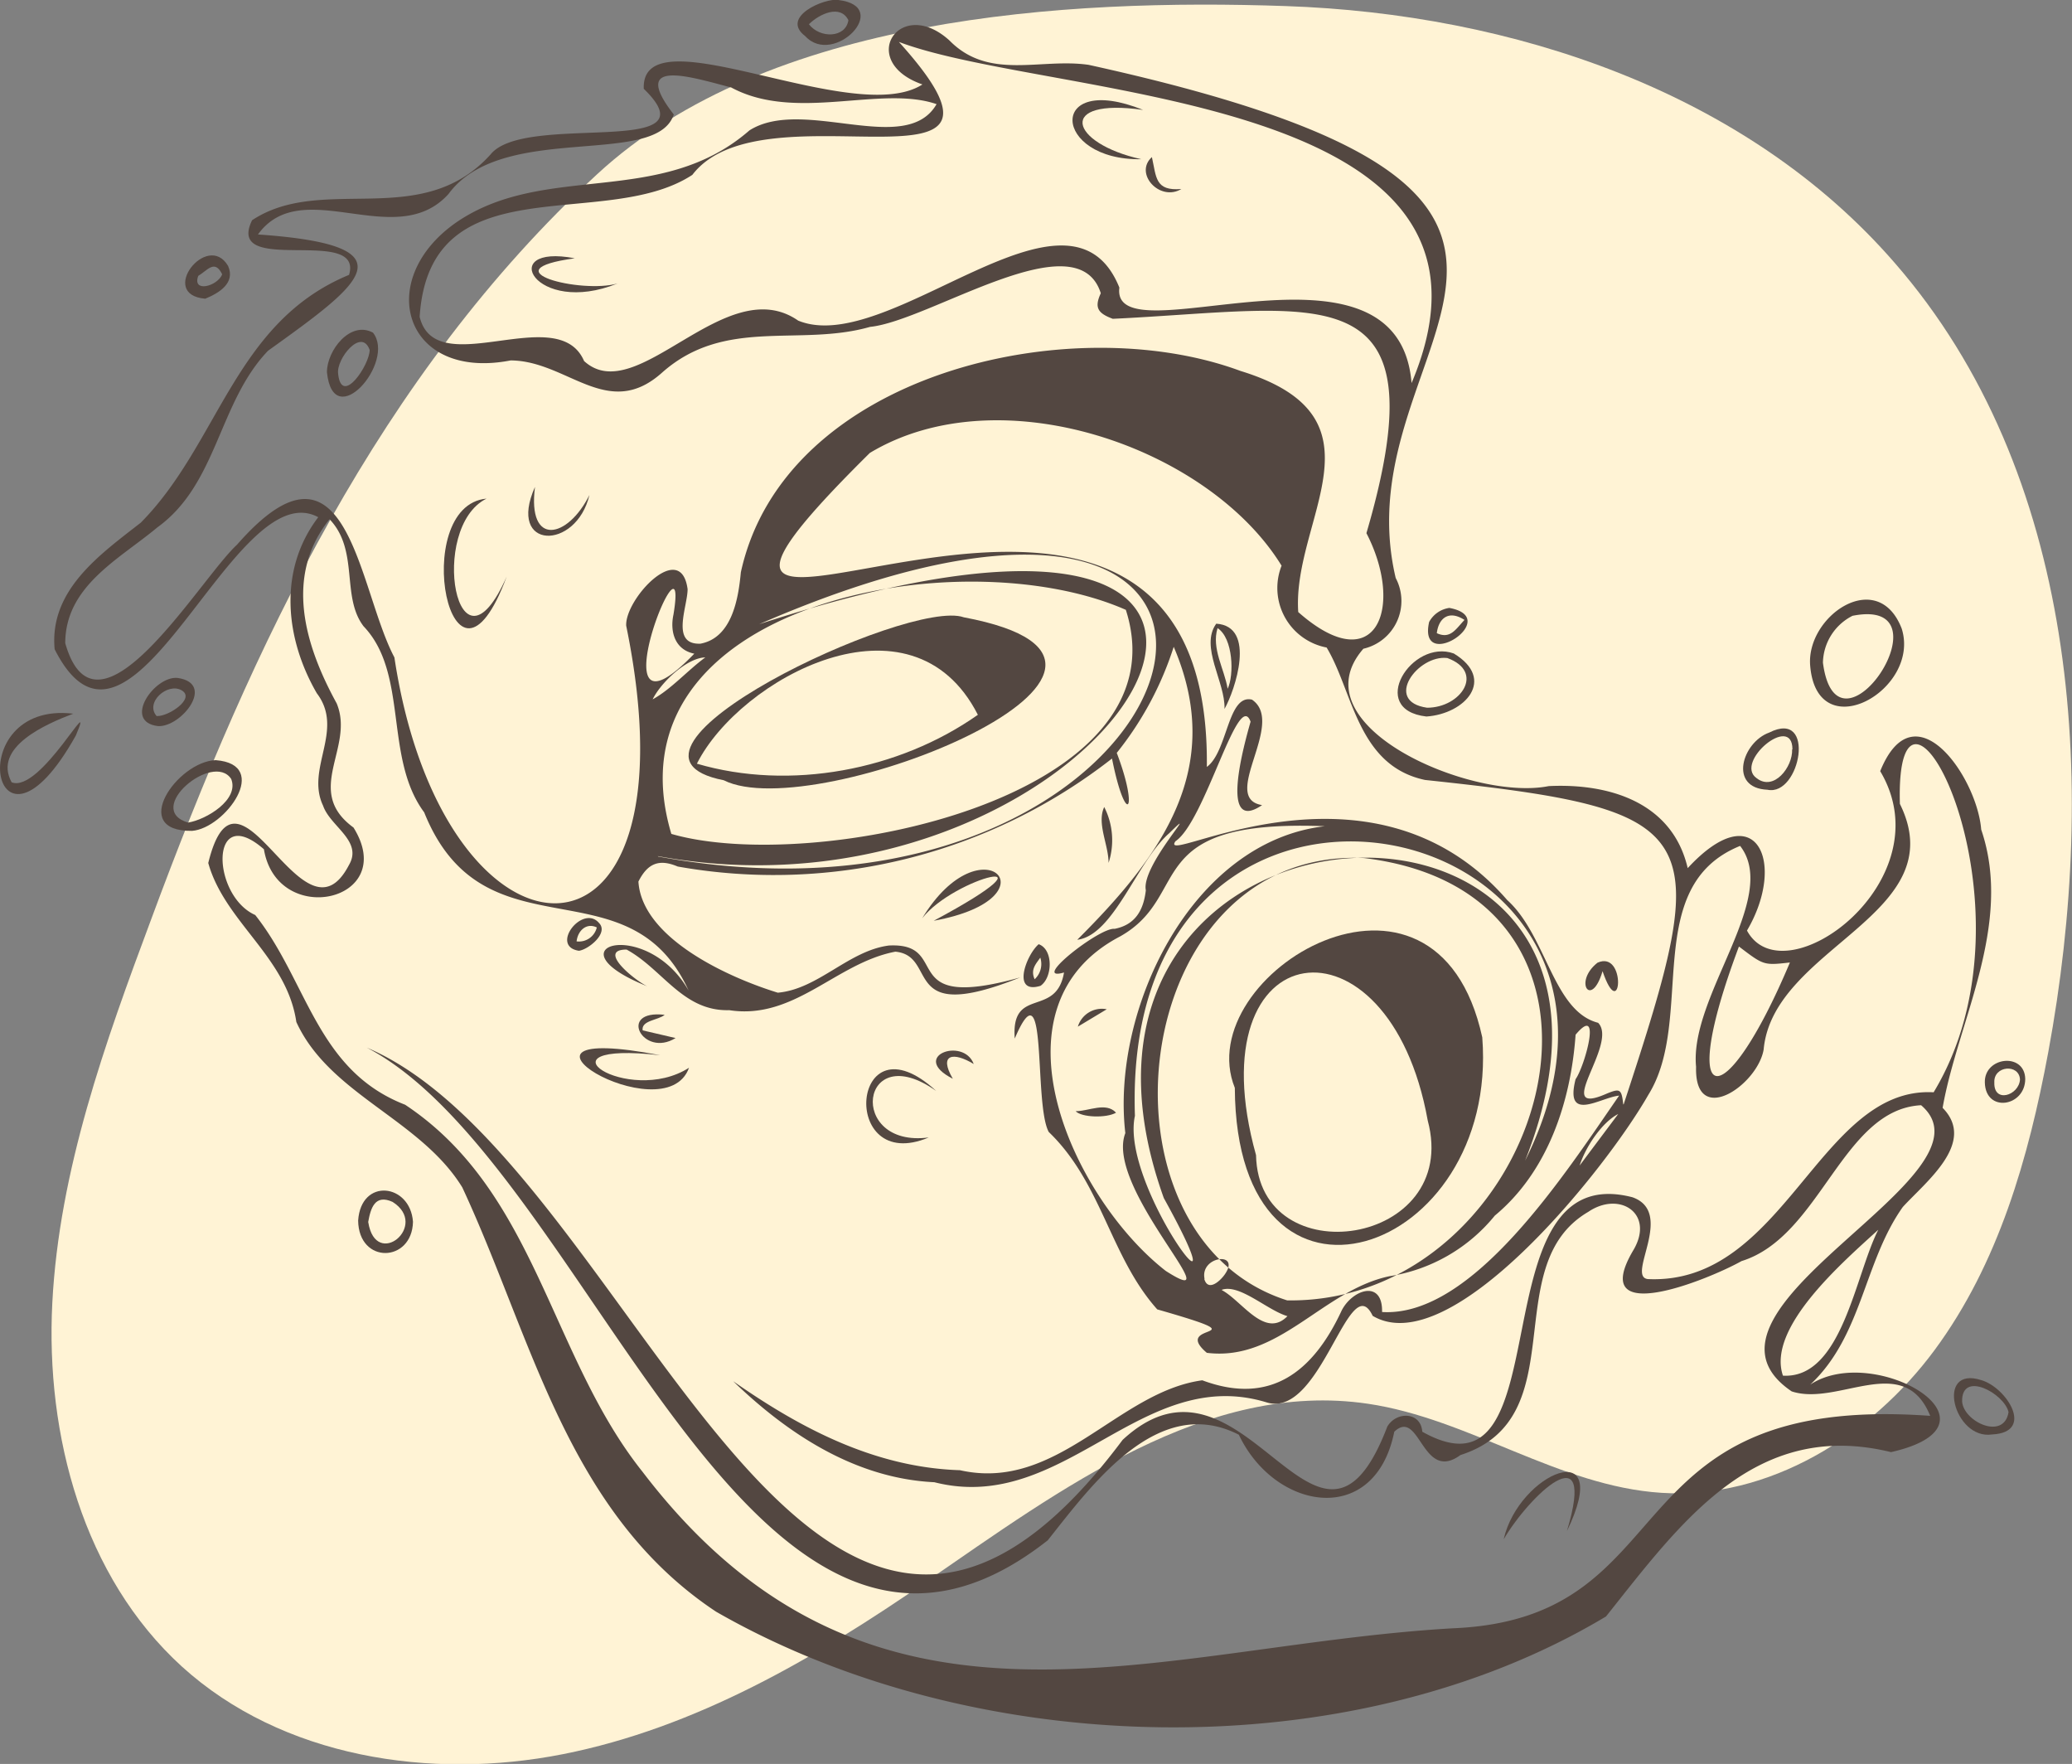 <svg xmlns="http://www.w3.org/2000/svg" viewBox="0 0 205.15 174.62"><rect x="0" y="0" width="205.15" height="174.62" fill="#808080" stroke="none"/><defs><style>.cls-1{fill:#fff3d5;}.cls-2{fill:#534741;}</style></defs><title>step-2</title><g id="Layer_2" data-name="Layer 2"><g id="Layer_1-2" data-name="Layer 1"><path class="cls-1" d="M15,90.92c-4.6,12.32-9.14,24.91-9.82,38.05s3.08,27.12,12.82,36c9.92,9,24.6,11.28,37.74,8.68s25-9.51,36-17.1c13.27-9.12,27.75-19.94,43.69-17.59,10.05,1.48,18.92,8.17,29.07,8.82,10.59.68,20.74-5.6,27.05-14.14s9.3-19,11.25-29.48c5-27,2.84-57.41-15.19-78.12C172.89,9.06,149.72,1.37,127.28.6c-21.77-.75-51.21,1-68.15,16.64C37.56,37.13,25,63.91,15,90.92Z"/><g id="zngFHf"><path class="cls-2" d="M91.33,8.36C84.8,6.08,89.07-.46,94,4c3.92,4,9,1.72,13.79,2.42,59.6,13.1,24.72,26.79,30.4,50.8a4.85,4.85,0,0,1-3.2,7c-6.65,7.62,10.75,15.12,18.34,13.6,6-.3,12.26,1.61,13.77,8.12,6.8-7.36,9.82-.53,5.87,6.18,3.66,6.78,19.64-4.94,13.19-15.78,3.4-8.4,9.6.63,10,5.78,3.21,9.41-2.33,19-3.82,27.55,3.39,3.44-1.67,7.32-3.94,9.81-3.88,5.46-4,12.75-9.17,17.59,6.36-4.22,20.15,3.93,8,6.68-13.5-3.31-20.83,7-28.22,16.27-25.42,15.23-62.59,14.18-88.12-.48-14.78-9.81-18.17-27.09-25.12-42-4.16-6.76-13.14-9.18-16.43-16.37-.94-6.44-7.09-9.89-8.72-15.74,3-12.2,9.36,9,13.93.2,1.4-2.39-1.85-3.8-2.56-5.87-1.76-3.69,2.15-7.48-.62-11.13-3.14-5.41-3.85-12.2.14-17.43C23.09,46.64,13,79.28,5.41,64.27c-.54-5.84,4.45-9.35,8.53-12.53,7.78-7.87,9.26-19.84,20.62-24.53,1.47-4.94-12.35.22-9.6-5.41,7-4.63,16.76,1.07,23.61-6.51,3.39-4.24,22.37.48,15.17-6.5C63.44,1.08,84.5,12.75,91.33,8.36Zm99.78,131.8c-2.6-6.42-9.1-.91-13.71-2.42-12.08-8.16,21-21.33,12.81-28.33-7.81.4-9.94,13-17.78,15.43-3.26,1.83-15.41,6.77-10.67-1.15,2.06-3.59-1.43-5.82-4.51-3.72-9.06,5.31-1.2,20.4-12.65,24.07-3.81,2.79-4-4.71-6.55-2.31-1.92,9.5-11.82,7.83-15.39.3-8-4.1-14.52,4.91-18.92,10.45-29.47,23.17-45.16-37.14-67.42-48.77,26.5,11.27,43.5,80.77,74.83,38.83,12.09-11.22,19.35,16.63,26.21-1.32.9-1.53,3.33-1.47,3.46.51,14.25,8,5.11-27.26,20.81-23.21,4.25,1.51-.64,7.84,1.52,8.1,13.53.63,17-19.12,28.3-18.49,11.27-18.64-3.87-46.8-3.34-28.55,5.43,11-12.56,14.11-13.49,24.32-.61,3.55-6.86,7.77-6.69,1.71-.69-7,8.34-16.76,4.36-21.87-9.89,4-4.39,17.11-9.08,24.63-4.26,7.47-19.55,26.49-27.3,21.89-2.32-4.87-5.08,10.18-10.46,8.58C113,135,105.39,150,92.51,146.73c-7.77-.37-14.46-4.73-19.92-10,6.57,4.59,13.94,8.54,22.45,8.81,9.66,2.18,15.61-7.76,24-8.9,6.77,2.53,11-.88,13.8-6.91,1.06-2.08,4.07-3.1,4,.15,9,.55,18.15-13.74,23.47-21.42-1.84.17-5.42,2.75-4.31-1.63.9-1.25,2.66-7.58,0-4.4-.47,6.63-2.74,13.55-8,17.91a16.76,16.76,0,0,1-10.45,6c-6.6,1.4-10.92,8.47-18.06,7.58-3.73-3.16,6.06-1.16-4.91-4.3-4.67-5.23-5.48-12.51-10.74-17.56-1.53-2.77-.06-17-3.37-9.25-.39-5.22,4.1-2,4.88-6.54-3.45,1,3.55-4.5,5-4.32,2.08-.4,2.88-1.89,3.1-3.82-.5-2.45,5.73-9,2.33-5.66-3.2,2.77-5.49,10.12-9.12,10.56,8.37-8.34,14.7-17,9.55-29a32.63,32.63,0,0,1-5.64,10.5c2.25,5.89.89,7.41-.47.56a54.35,54.35,0,0,1-43,10.69c-1.88-.8-3-.28-3.89,1.49.35,5.54,8.7,9.43,13.8,11,4-.35,7-4.15,11-4.67,6.38-.33.52,6.64,13,3.16-12,4.81-8-2.14-12.36-2.55C82.79,95.32,78.67,101,72.2,100c-4.59.13-6.58-4.05-10.16-6-3,0,.89,3.11,2.06,3.64-10-4-.09-6.92,4.08.42-5.93-13-20.25-2.89-26.18-17.64-4-5.39-1.53-13.74-6-18.42-2.25-2.95-.42-7.5-3.37-10.6-4.52,5.64-2.44,12.5.7,18.22C35.17,74,30,78.27,35,81.92c4.56,7.32-7.56,10-8.87,2.15-5.4-4.72-5.22,4.57-.86,6.51,5.19,6.55,6.06,15.38,14.84,18.78,13,8.62,14.33,24.84,23.51,36.34,22.71,29.75,50.57,17.2,80.22,15.49C167.25,160.23,159.11,137.84,191.11,140.16ZM25.54,23.21c15.53,1.08,10.27,4.86,1,11.51-4.91,5.12-5,13.18-10.95,17.48C11.82,55.35,6.47,58,6.46,63.67c3.13,11,13.33-6.37,17-9.74,11-12.57,11.95,4.29,15.59,11.15C43.93,97.43,69.55,98.67,62,61.94c-.13-2.65,5.41-8.57,6.08-3.62,0,1.75-1.72,5.52,1.27,5.4,3.12-.58,3.76-4.45,4-7.06,4.3-19.67,32.59-26.19,49.47-19.94,15,4.6,5.09,14.7,5.72,23.87,7.71,6.81,10.55-.47,6.75-7.81,7.66-26.16-4.67-22.19-25.11-21.22-1.49-.55-1.85-1.11-1.19-2.53-2.32-7.34-16.91,2.73-22.85,3.33-7,2-14.35-1-20.58,4.52-5.38,4.83-9.37-1.17-15-1.2C40,37.73,37,27.69,45.2,22c8.78-6,20.19-1.41,29-9.09,5.31-3.38,15.5,2.66,18.53-2.6-5.52-1.91-13.94,1.8-20.33-1.65-3.88-1-10.15-3.05-5.69,2.67-1.72,5.34-17,.65-22.3,7.87C39.19,25,29.93,17.15,25.54,23.21ZM139.76,37.92C152,9,104.17,9.89,89,4.15,104.16,20.93,75.67,8,68.55,17.31c-8.68,5.7-26-1.27-27,14.05,1.59,6.57,13.7-1.63,16.28,4.38,5.24,4.79,14-9,21.2-4,9,3.69,26.83-15.59,31.8-3.27C109.91,35.73,138.44,21.69,139.76,37.92Zm21,71.4c9-27.33,8.53-29.12-19.67-32.11-6.71-1.43-7.1-8.73-9.74-13.11A6,6,0,0,1,126.89,56C119.68,44.26,99,37.08,86.12,44.84,53.73,76.89,120,30.63,119.49,75.92c2.08-1.52,2.05-7.24,4.47-6.66,3.41,2.32-3.24,9.75,1,10.44-4.31,2.93-1.74-6.13-1.14-8.26-1.22-3.35-4.49,9.86-7.44,11.84-1.9,2.75,19.24-9.87,32.85,5.82,3.9,3.51,4.53,11,9,12.15,2.06,2.08-4.71,9.47.88,7C160.4,107.73,160.55,107.8,160.72,109.32ZM135.05,84.94c-23.48-1.08-27.64,37.44-7.6,43.79C152.94,129.09,165,88.57,135.05,84.94ZM66.47,82.55c14,4.06,51-3.45,45-22.18C95,53.12,59.69,59.81,66.47,82.55Zm64.7-.76c-18.43-.73-13,6.8-20.25,10.9-13.44,7-4.66,26,4.5,33.12,6.92,4.43-6.11-8.21-4-13.64C110,100,117.93,83.32,131.17,81.79Zm-66,3c55.52,10.23,71.2-49.61,10-23C141.57,40.11,110.72,93.12,65.13,84.75ZM151,114.9c17.32-34.7-40.1-47.19-38.63-4.44-1.54,7,11.25,23.31,2.86,8.14C99.94,76,167.71,72.72,151,114.9Zm21.17-21.19c-6.25,16.62-1.44,17,5.05,1.57C174.63,95.57,174.63,95.57,172.19,93.71Zm13.83,28c-3.62,3.3-11.08,9.74-9.47,14.47C182.39,136.52,183.68,126.16,186,121.68Zm-117.25-57c-1.91-.38-2.44-2.15-2.07-3.87C68.38,50.58,58.4,75.44,68.77,64.68Zm52.22,63c2,1.06,4.27,4.86,6.5,2.58C125.47,129.7,122.77,127.1,121,127.67Zm-1.73-1.09c.4,1.34,1.71.08,2.13-.62C122.7,123.88,118.82,124.37,119.26,126.58ZM64.62,69.23c1.83-1,3.45-2.86,5.21-4.15C68,65.12,65.43,67.57,64.62,69.23Zm95.6,41.05c-1.53.77-3.19,3.14-3.82,5.1Z"/><path class="cls-2" d="M179.23,65.93c-.45-4.94,6.69-9.84,9.06-3.7C190.2,68.3,179.93,74.08,179.23,65.93Zm1.26-.33c1.41,10.77,12.9-6.62,2.93-4.64A5.32,5.32,0,0,0,180.49,65.6Z"/><path class="cls-2" d="M7.25,70.65c-2.64,1-8,3.3-6.1,6.79C4,78.58,9.58,67.88,7.51,72.81-.76,87.58-4,69.31,7.25,70.65Z"/><path class="cls-2" d="M21.36,75.25c5.54.43.91,6.76-2.35,7C12.7,82.33,17.57,75.37,21.36,75.25Zm-2.74,6.18c1.82-.29,5.09-2.28,4.27-4.32C21.09,74.37,14.21,80.12,18.62,81.43Z"/><path class="cls-2" d="M141.23,70.93c-5.89-.67-1.47-7.74,2.71-6.24C148.15,67.24,145.08,70.67,141.23,70.93Zm.07-.87c3.35,0,5.75-3.55,2-4.92C140.38,64.79,136.93,69.44,141.3,70.06Z"/><path class="cls-2" d="M83,0c5.4.63-.45,6.65-3.27,3.58C77.19,1.66,81.71-.23,83,0ZM80.09,2.4C81.19,3.83,83.73,3.77,84,2,83.2.39,81.11,1.39,80.09,2.4Z"/><path class="cls-2" d="M35.46,120.83c.28-4.27,5.16-3.68,5.43.12C40.8,125,35.52,125.18,35.46,120.83Zm1,.15c.75,4.76,6.09.33,2.41-2C37.13,118.19,36.7,119.57,36.45,121Z"/><path class="cls-2" d="M175,78.18c-3.91-.17-2.49-4.71.17-5.66C179.85,70.15,178.26,78.86,175,78.18Zm2.47-4c0-3.6-5.79,1.28-3.55,2.85C175.63,78.37,177.51,75.92,177.44,74.19Z"/><path class="cls-2" d="M15.65,71.88c-3.56-.43-.35-5,1.93-4.77C21.4,67.66,17.94,72,15.65,71.88Zm-.11-1c1.08.08,3.85-1.72,2.45-2.54S14.28,69.57,15.54,70.92Z"/><path class="cls-2" d="M197.25,142c-3.81.58-5.69-6.88-1.06-5.37C198.69,137.37,201.49,141.79,197.25,142Zm1.62-2.2c-.41-1.85-4.66-4.17-4.6-1.07C194.4,140.74,198.42,142.63,198.87,139.78Z"/><path class="cls-2" d="M20.32,29.57c-4.73-.4.21-6.72,2.26-3.25C23.33,28,21.72,29,20.32,29.57ZM22,27.16c-.74-1.52-1.45-.4-2.37.15C19,29,21.51,28.36,22,27.16Z"/><path class="cls-2" d="M200.52,106.8c0,2.77-3.93,3.39-4,.36C196.45,104.6,200.46,104.15,200.52,106.8Zm-3.06.36c-.07,2.09,2.43,1.29,2.54-.29C199.93,105.28,197.37,105.48,197.46,107.16Z"/><path class="cls-2" d="M143.5,60.18c5.4,1-3.16,6.58-2,1.39A2.7,2.7,0,0,1,143.5,60.18ZM145,61.37c-1.53-1-2.56-.2-2.74,1.31C143.61,63.3,144.14,62.27,145,61.37Z"/><path class="cls-2" d="M68.22,105.7c-2.4,6.69-21.21-4.77-2.85-1.24C52.41,103,62.18,109.57,68.22,105.7Z"/><path class="cls-2" d="M92.45,91.15c13.31-7.13,2-4.31-1.14-.25C97.23,81.13,104.77,88.9,92.45,91.15Z"/><path class="cls-2" d="M92.7,108c-7.58-5.37-8.87,5.68-.74,4.6C83,116.37,84.22,100.21,92.7,108Z"/><path class="cls-2" d="M148.88,152.38c1.48-6.57,11-10.58,6.26-.81C158.15,141.59,151.36,148.13,148.88,152.38Z"/><path class="cls-2" d="M102.84,93.47c1.47.52,1.38,3.31.18,4.12C100.12,98.48,101.61,94.52,102.84,93.47ZM103,94.8c-.41.6-1,1.16-.56,2.14A2.05,2.05,0,0,0,103,94.8Z"/><path class="cls-2" d="M57.32,94.12c-2.92-.44.38-4.66,2-2.74C60.28,92.38,58.25,94,57.32,94.12Zm-.23-.93a1.82,1.82,0,0,0,2-1.38C58.09,91.32,57.21,92.1,57.09,93.19Z"/><path class="cls-2" d="M63.63,102l3.26.76c-3.23,2-5.81-2.85-1.08-2.3C65.19,101,63.47,101,63.63,102Z"/><path class="cls-2" d="M96.41,105.33c-2-1.22-3.51-1-2.07,1.46C90,104.58,95.39,102.6,96.41,105.33Z"/><path class="cls-2" d="M109.76,85.42c0-1.79-1.19-3.92-.43-5.53A7.24,7.24,0,0,1,109.76,85.42Z"/><path class="cls-2" d="M50.17,57.07c-5.48,14.77-9.76-7-2-7.71C42.36,52.23,45.26,68.21,50.17,57.07Z"/><path class="cls-2" d="M32.37,36.84c0-2.15,2.31-5.13,4.56-3.91C39.22,35.83,33,43,32.37,36.84Zm1.11.19c.36,3.22,3.13-.93,3.12-2.39C35.79,32.37,33.26,35.56,33.48,37Z"/><path class="cls-2" d="M58.36,49c-1.31,5.54-8.2,5.47-5.39-.8C52.2,54.16,56.21,53.33,58.36,49Z"/><path class="cls-2" d="M113,15.76c-8.87.15-9.35-8.71.18-4.88C104.59,9.65,105.85,14.17,113,15.76Z"/><path class="cls-2" d="M61.15,28.06c-8.2,3.32-12.08-4-4.24-2.49C48.28,26.74,57.52,29.11,61.15,28.06Z"/><path class="cls-2" d="M114.05,15.55c.45,2,.3,3.38,2.92,3.16C114.83,20,112.25,17.17,114.05,15.55Z"/><path class="cls-2" d="M121.24,70.18c.09-2.67-2.47-6.14-.82-8.44C124.43,62,122.28,68.33,121.24,70.18Zm.31-2c.65-1.33.56-5-1-6C119.93,64.21,121.23,66.22,121.55,68.19Z"/><path class="cls-2" d="M158.67,96.14c-1.1,3.75-2.92,1.07-.5-.84C161.09,94,160.51,101.54,158.67,96.14Z"/><path class="cls-2" d="M146.76,102.69c1.69,21.6-24.36,30.52-24.5,5C117.73,96.45,142.19,81.77,146.76,102.69Zm-5.4,8.23c-3.82-21.25-23.18-18.75-17,3.43C124.61,126.31,144.69,123.36,141.36,110.92Z"/><path class="cls-2" d="M95.43,61.11c24.86,4.67-14.77,20.69-23.77,16.13C57.67,74.5,90,59.16,95.43,61.11Zm1.39,9.65C90.27,57.91,73.23,67.18,69,75.6,78.2,78.3,89,76.27,96.82,70.76Z"/><path class="cls-2" d="M106.5,110c1.31,0,3-.94,4,.15C109.54,110.7,107.1,110.63,106.5,110Z"/><path class="cls-2" d="M106.72,101.63a2.48,2.48,0,0,1,2.86-1.72Z"/></g></g></g></svg>